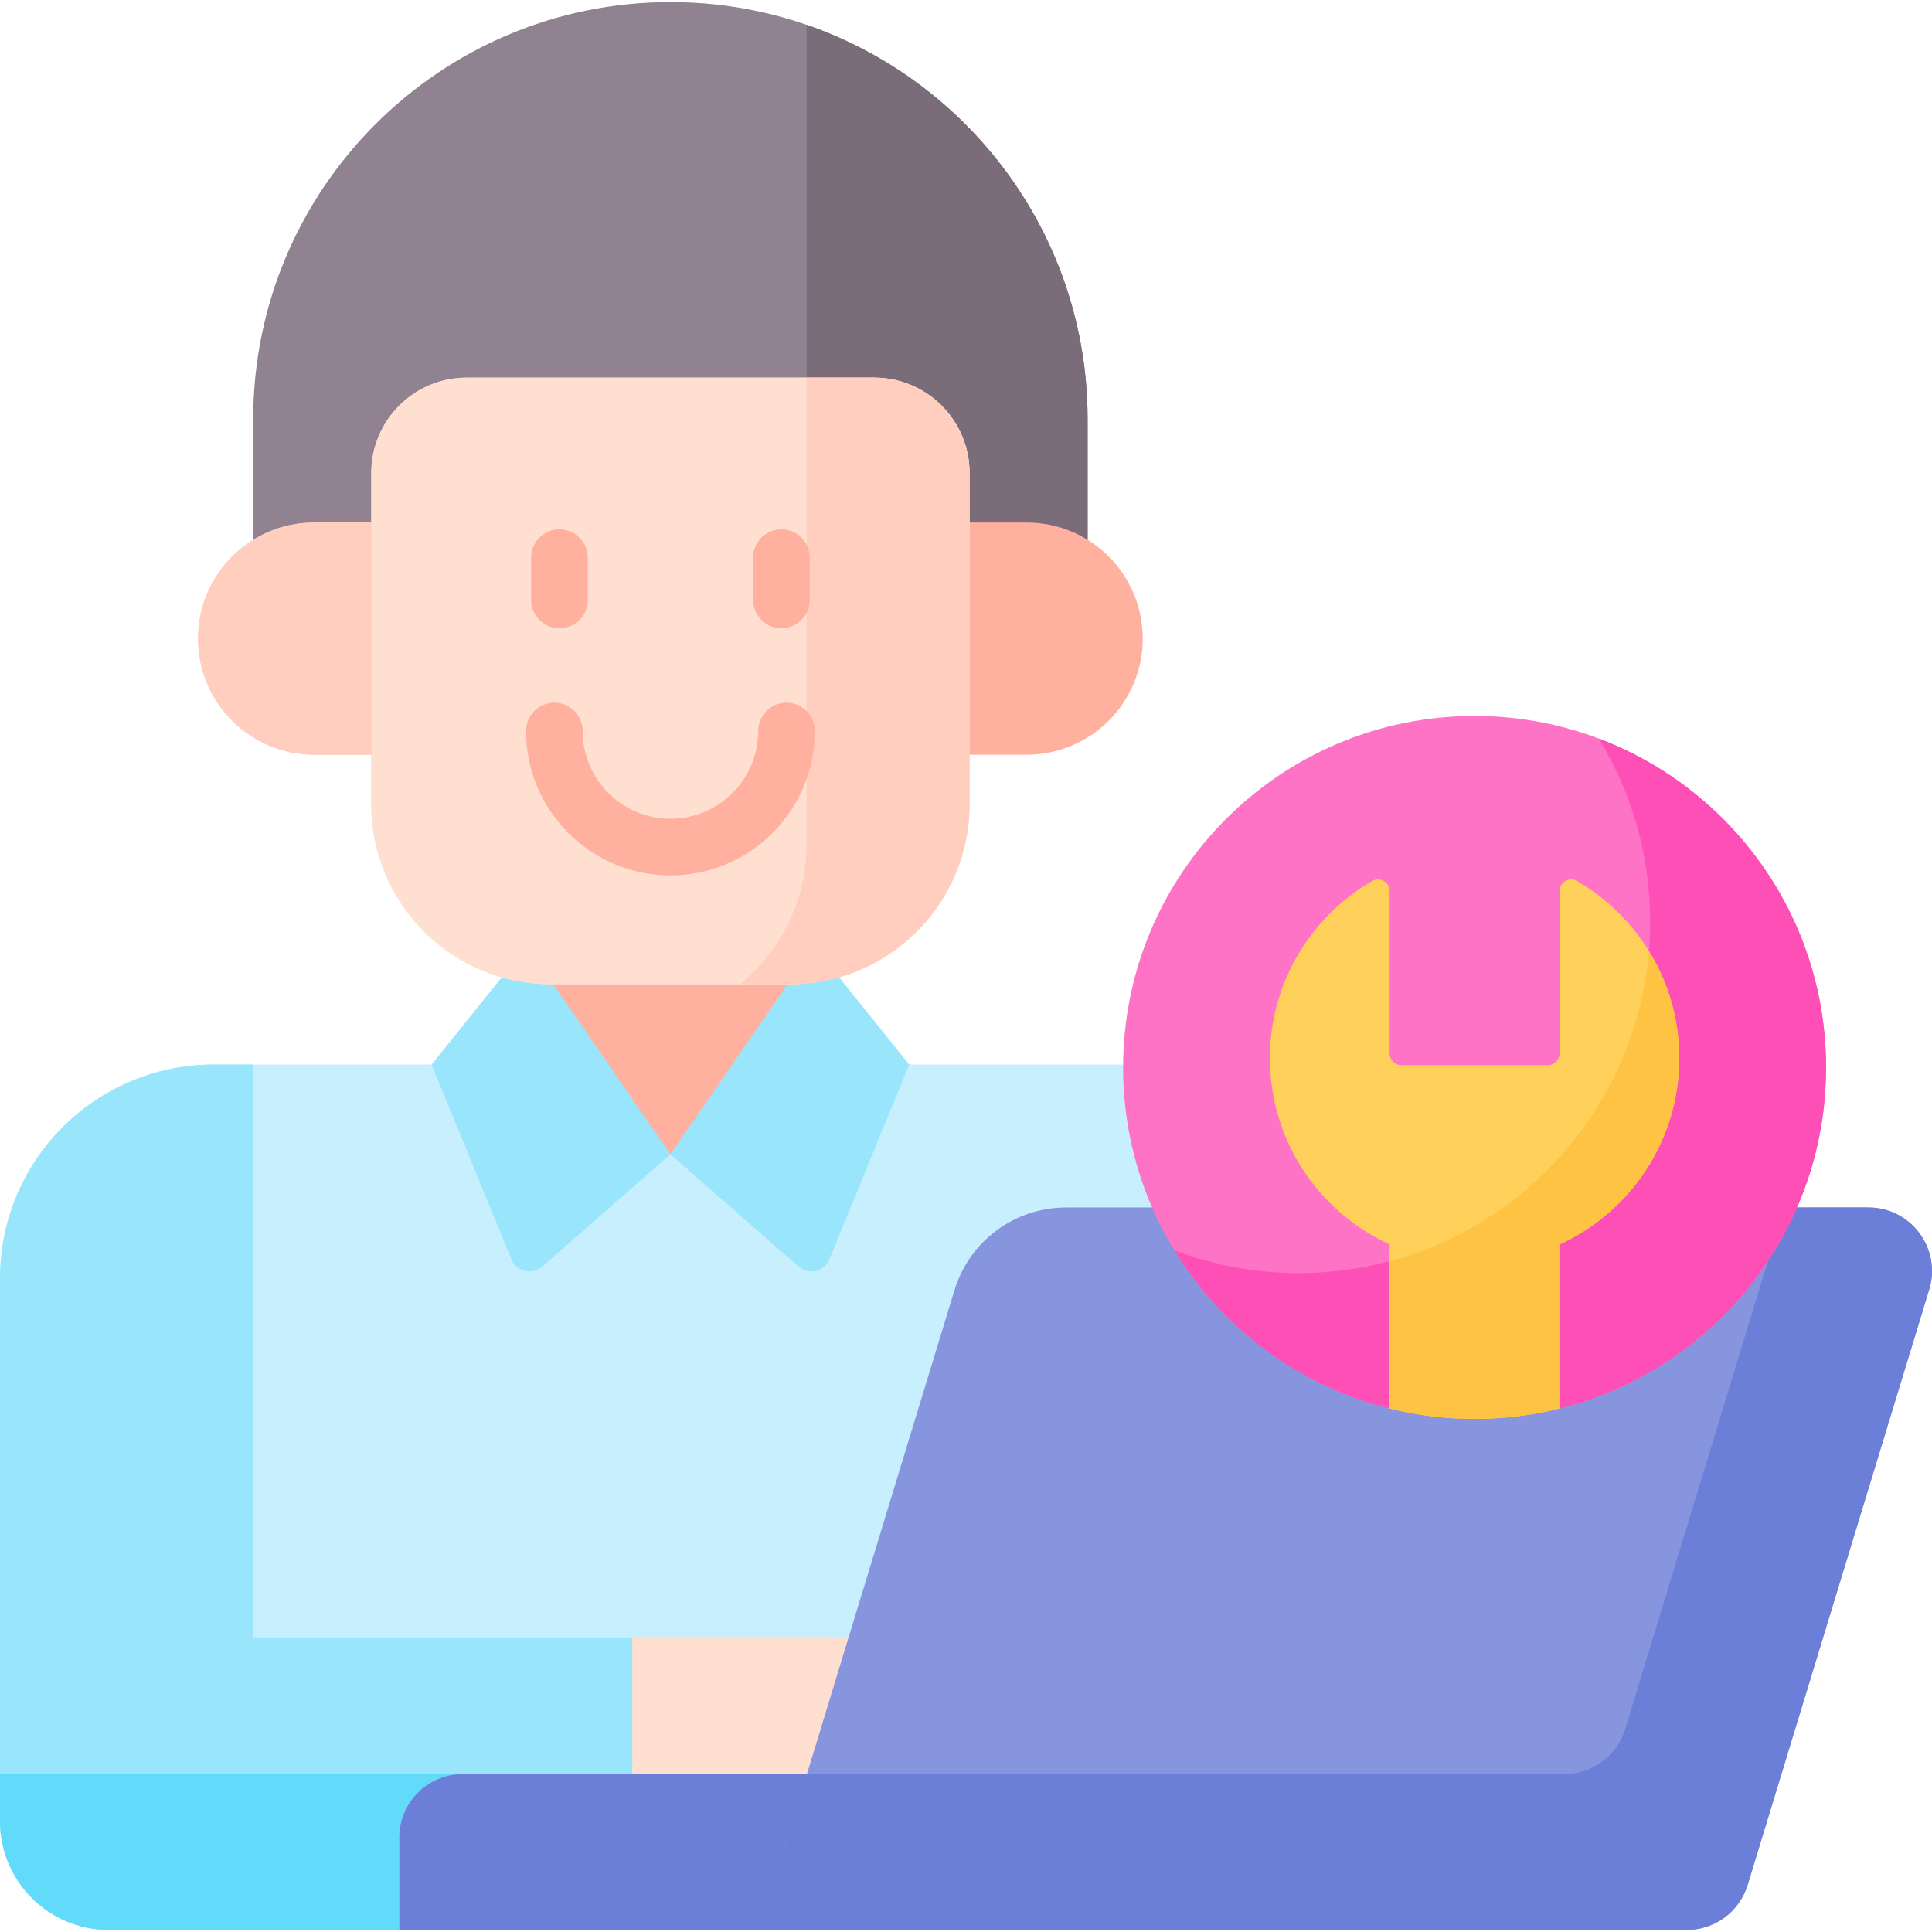 <svg id="Capa_1" enable-background="new 0 0 512 512" viewBox="0 0 512 512" xmlns="http://www.w3.org/2000/svg"><g><g><g><g><path d="m299.192 282.12h-242.532c-31.292 0-56.66 25.368-56.66 56.66v143.829c0 15.931 12.914 28.845 28.845 28.845h298.416c15.502 0 28.069-12.567 28.069-28.069v-145.126c.001-31.005-25.133-56.139-56.138-56.139z" fill="#c8effe"/></g><g><g><path d="m106.808 486.982c0-8.735 7.106-15.842 15.842-15.842h45.911v-34.547l-1-2.656h-100.561v-151.817h-10.34c-31.293 0-56.66 25.368-56.66 56.66v143.829c0 15.931 12.914 28.845 28.845 28.845h77.963z" fill="#99e6fc"/></g></g><g><g><path d="m122.649 470.14h-122.649v12.469c0 15.931 12.914 28.845 28.845 28.845h76.963v-24.472c0-9.302 7.54-16.842 16.841-16.842z" fill="#62dbfb"/></g></g><g><path d="m214.605 471.171 11.355-37.234h-58.4v37.234z" fill="#ffdfcf"/></g><g><path d="m209.228 259.719h-63.125c-4.282 0-8.425-.592-12.366-1.679l-19.36 24.08 21.163 51.623c1.341 3.27 5.501 4.25 8.16 1.921l33.966-29.749 33.966 29.749c2.659 2.329 6.819 1.349 8.16-1.921l21.163-51.623-19.36-24.08c-3.942 1.087-8.085 1.679-12.367 1.679z" fill="#99e6fc"/></g><g><path d="m209.228 259.719h-63.125c-.088 0-.174-.006-.262-.007l31.825 46.203 31.825-46.203c-.088.001-.175.007-.263.007z" fill="#ffb09e"/></g><g><path d="m177.665.546c-61.063 0-110.564 49.501-110.564 110.564v33.295c4.651-3.037 10.199-4.809 16.156-4.809h16.166v-14.241c0-13.367 10.875-24.241 24.241-24.241h108.001c13.367 0 24.241 10.875 24.241 24.241v14.241h16.166c5.957 0 11.505 1.773 16.157 4.809v-33.295c0-61.063-49.501-110.564-110.564-110.564z" fill="#918291"/></g><g><g><path d="m213.763 6.579v94.534h17.903c13.367 0 24.241 10.875 24.241 24.241v14.241h16.166c5.957 0 11.505 1.773 16.157 4.809v-33.294c-.001-48.422-31.131-89.568-74.467-104.531z" fill="#7a6d79"/></g></g><g><g><path d="m99.517 138.473h-16.259c-16.992 0-30.766 13.774-30.766 30.766 0 16.992 13.774 30.766 30.766 30.766h16.259z" fill="#ffcebf"/></g><g><path d="m272.073 138.473h-16.259v61.532h16.259c16.992 0 30.766-13.774 30.766-30.766 0-16.992-13.774-30.766-30.766-30.766z" fill="#ffb09e"/></g></g><g><path d="m209.228 260.842h-63.125c-26.349 0-47.709-21.36-47.709-47.709v-87.778c0-13.957 11.314-25.272 25.272-25.272h108c13.957 0 25.272 11.314 25.272 25.272v87.778c-.001 26.349-21.361 47.709-47.71 47.709z" fill="#ffdfcf"/></g><g><g><path d="m99.517 138.473h-16.259c-16.992 0-30.766 13.774-30.766 30.766 0 16.992 13.774 30.766 30.766 30.766h16.259z" fill="#ffcebf"/></g></g><g><path d="m209.228 260.842h-63.125c-26.349 0-47.709-21.36-47.709-47.709v-87.778c0-13.957 11.314-25.272 25.272-25.272h108c13.957 0 25.272 11.314 25.272 25.272v87.778c-.001 26.349-21.361 47.709-47.71 47.709z" fill="#ffdfcf"/></g><g><path d="m231.666 100.083h-17.903v123.661c0 14.986-6.915 28.352-17.723 37.098h13.188c26.349 0 47.709-21.36 47.709-47.709v-87.778c0-13.958-11.314-25.272-25.271-25.272z" fill="#ffcebf"/></g><g><path d="m214.919 470.14h-92.27c-9.301 0-16.842 7.54-16.842 16.842v24.472h95.436l2.283-3.954z" fill="#6c7fd8"/></g><g><path d="m201.244 511.454h245.791c7.409 0 13.948-4.842 16.109-11.929l48.113-157.773c3.3-10.822-4.796-21.754-16.109-21.754h-212.634c-13.596 0-25.596 8.886-29.561 21.891z" fill="#8795de"/></g><g><path d="m495.147 319.998h-22.306l-42.148 138.213c-2.161 7.087-8.7 11.929-16.109 11.929h-200.742l-12.599 41.314h245.791c7.409 0 13.948-4.842 16.109-11.929l48.113-157.773c3.3-10.821-4.795-21.754-16.109-21.754z" fill="#6c7fd8"/></g><g><path d="m390.781 189.74c-51.441 0-93.143 41.701-93.143 93.143 0 44.038 30.564 80.933 71.635 90.643v-44.384l-.584-.267c-18.923-8.645-31.149-27.658-31.149-48.438 0-18.932 10.197-36.594 26.611-46.095.321-.186.665-.28 1.021-.28 1.011 0 2.101.805 2.101 2.106v43.023c0 2.256 1.835 4.091 4.09 4.091h38.836c2.256 0 4.091-1.835 4.091-4.091v-43.023c0-1.301 1.09-2.106 2.101-2.106.356 0 .7.094 1.021.28 16.414 9.5 26.61 27.163 26.61 46.095 0 20.78-12.227 39.793-31.148 48.438l-.584.267v44.384c41.071-9.709 71.634-46.604 71.634-90.642 0-51.442-41.701-93.144-93.143-93.144z" fill="#fe73c5"/><g fill="#fe4fb7"><path d="m369.273 333.957c-7.987 2.23-16.406 3.427-25.104 3.427-11.588 0-22.678-2.122-32.912-5.989 12.765 20.88 33.522 36.343 58.017 42.133v-39.571z"/><path d="m423.694 195.729c8.638 14.13 13.618 30.739 13.618 48.512 0 3.22-.164 6.403-.483 9.539 4.627 7.987 7.193 17.162 7.193 26.656 0 20.78-12.227 39.793-31.148 48.438l-.584.267v44.384c41.071-9.709 71.634-46.604 71.634-90.642 0-39.853-25.033-73.855-60.23-87.154z"/></g><g><path d="m413.29 236.168v43.023c0 1.707-1.384 3.091-3.091 3.091h-38.836c-1.707 0-3.091-1.384-3.091-3.091v-43.023c0-2.371-2.571-3.88-4.623-2.692-16.204 9.379-27.11 26.891-27.11 46.961 0 21.924 13.015 40.796 31.733 49.348v43.497c7.209 1.789 14.746 2.745 22.508 2.745s15.3-.956 22.508-2.745v-43.497c18.718-8.552 31.733-27.424 31.733-49.348 0-20.069-10.906-37.582-27.11-46.961-2.05-1.188-4.621.321-4.621 2.692z" fill="#ffd15b"/></g><g><path d="m436.985 252.033c-3.283 39.633-31.376 72.219-68.712 82.195v39.053c7.208 1.789 14.746 2.745 22.508 2.745s15.3-.956 22.508-2.745v-43.497c18.718-8.552 31.733-27.424 31.733-49.348.001-10.418-2.944-20.143-8.037-28.403z" fill="#ffc344"/></g></g></g></g><g><g><g><path d="m148.258 166.497c-4.142 0-7.5-3.358-7.5-7.5v-11.225c0-4.142 3.358-7.5 7.5-7.5s7.5 3.358 7.5 7.5v11.225c0 4.142-3.358 7.5-7.5 7.5z" fill="#ffb09e"/></g><g><path d="m207.073 166.497c-4.142 0-7.5-3.358-7.5-7.5v-11.225c0-4.142 3.358-7.5 7.5-7.5s7.5 3.358 7.5 7.5v11.225c0 4.142-3.358 7.5-7.5 7.5z" fill="#ffb09e"/></g></g><g><path d="m177.666 231.983c-21.1 0-38.266-17.166-38.266-38.266 0-4.142 3.358-7.5 7.5-7.5s7.5 3.358 7.5 7.5c0 12.829 10.437 23.266 23.266 23.266s23.266-10.437 23.266-23.266c0-4.142 3.358-7.5 7.5-7.5s7.5 3.358 7.5 7.5c-.001 21.1-17.167 38.266-38.266 38.266z" fill="#ffb09e"/></g></g></g><g/><g/><g/><g/><g/><g/><g/><g/><g/><g/><g/><g/><g/><g/><g/></svg>